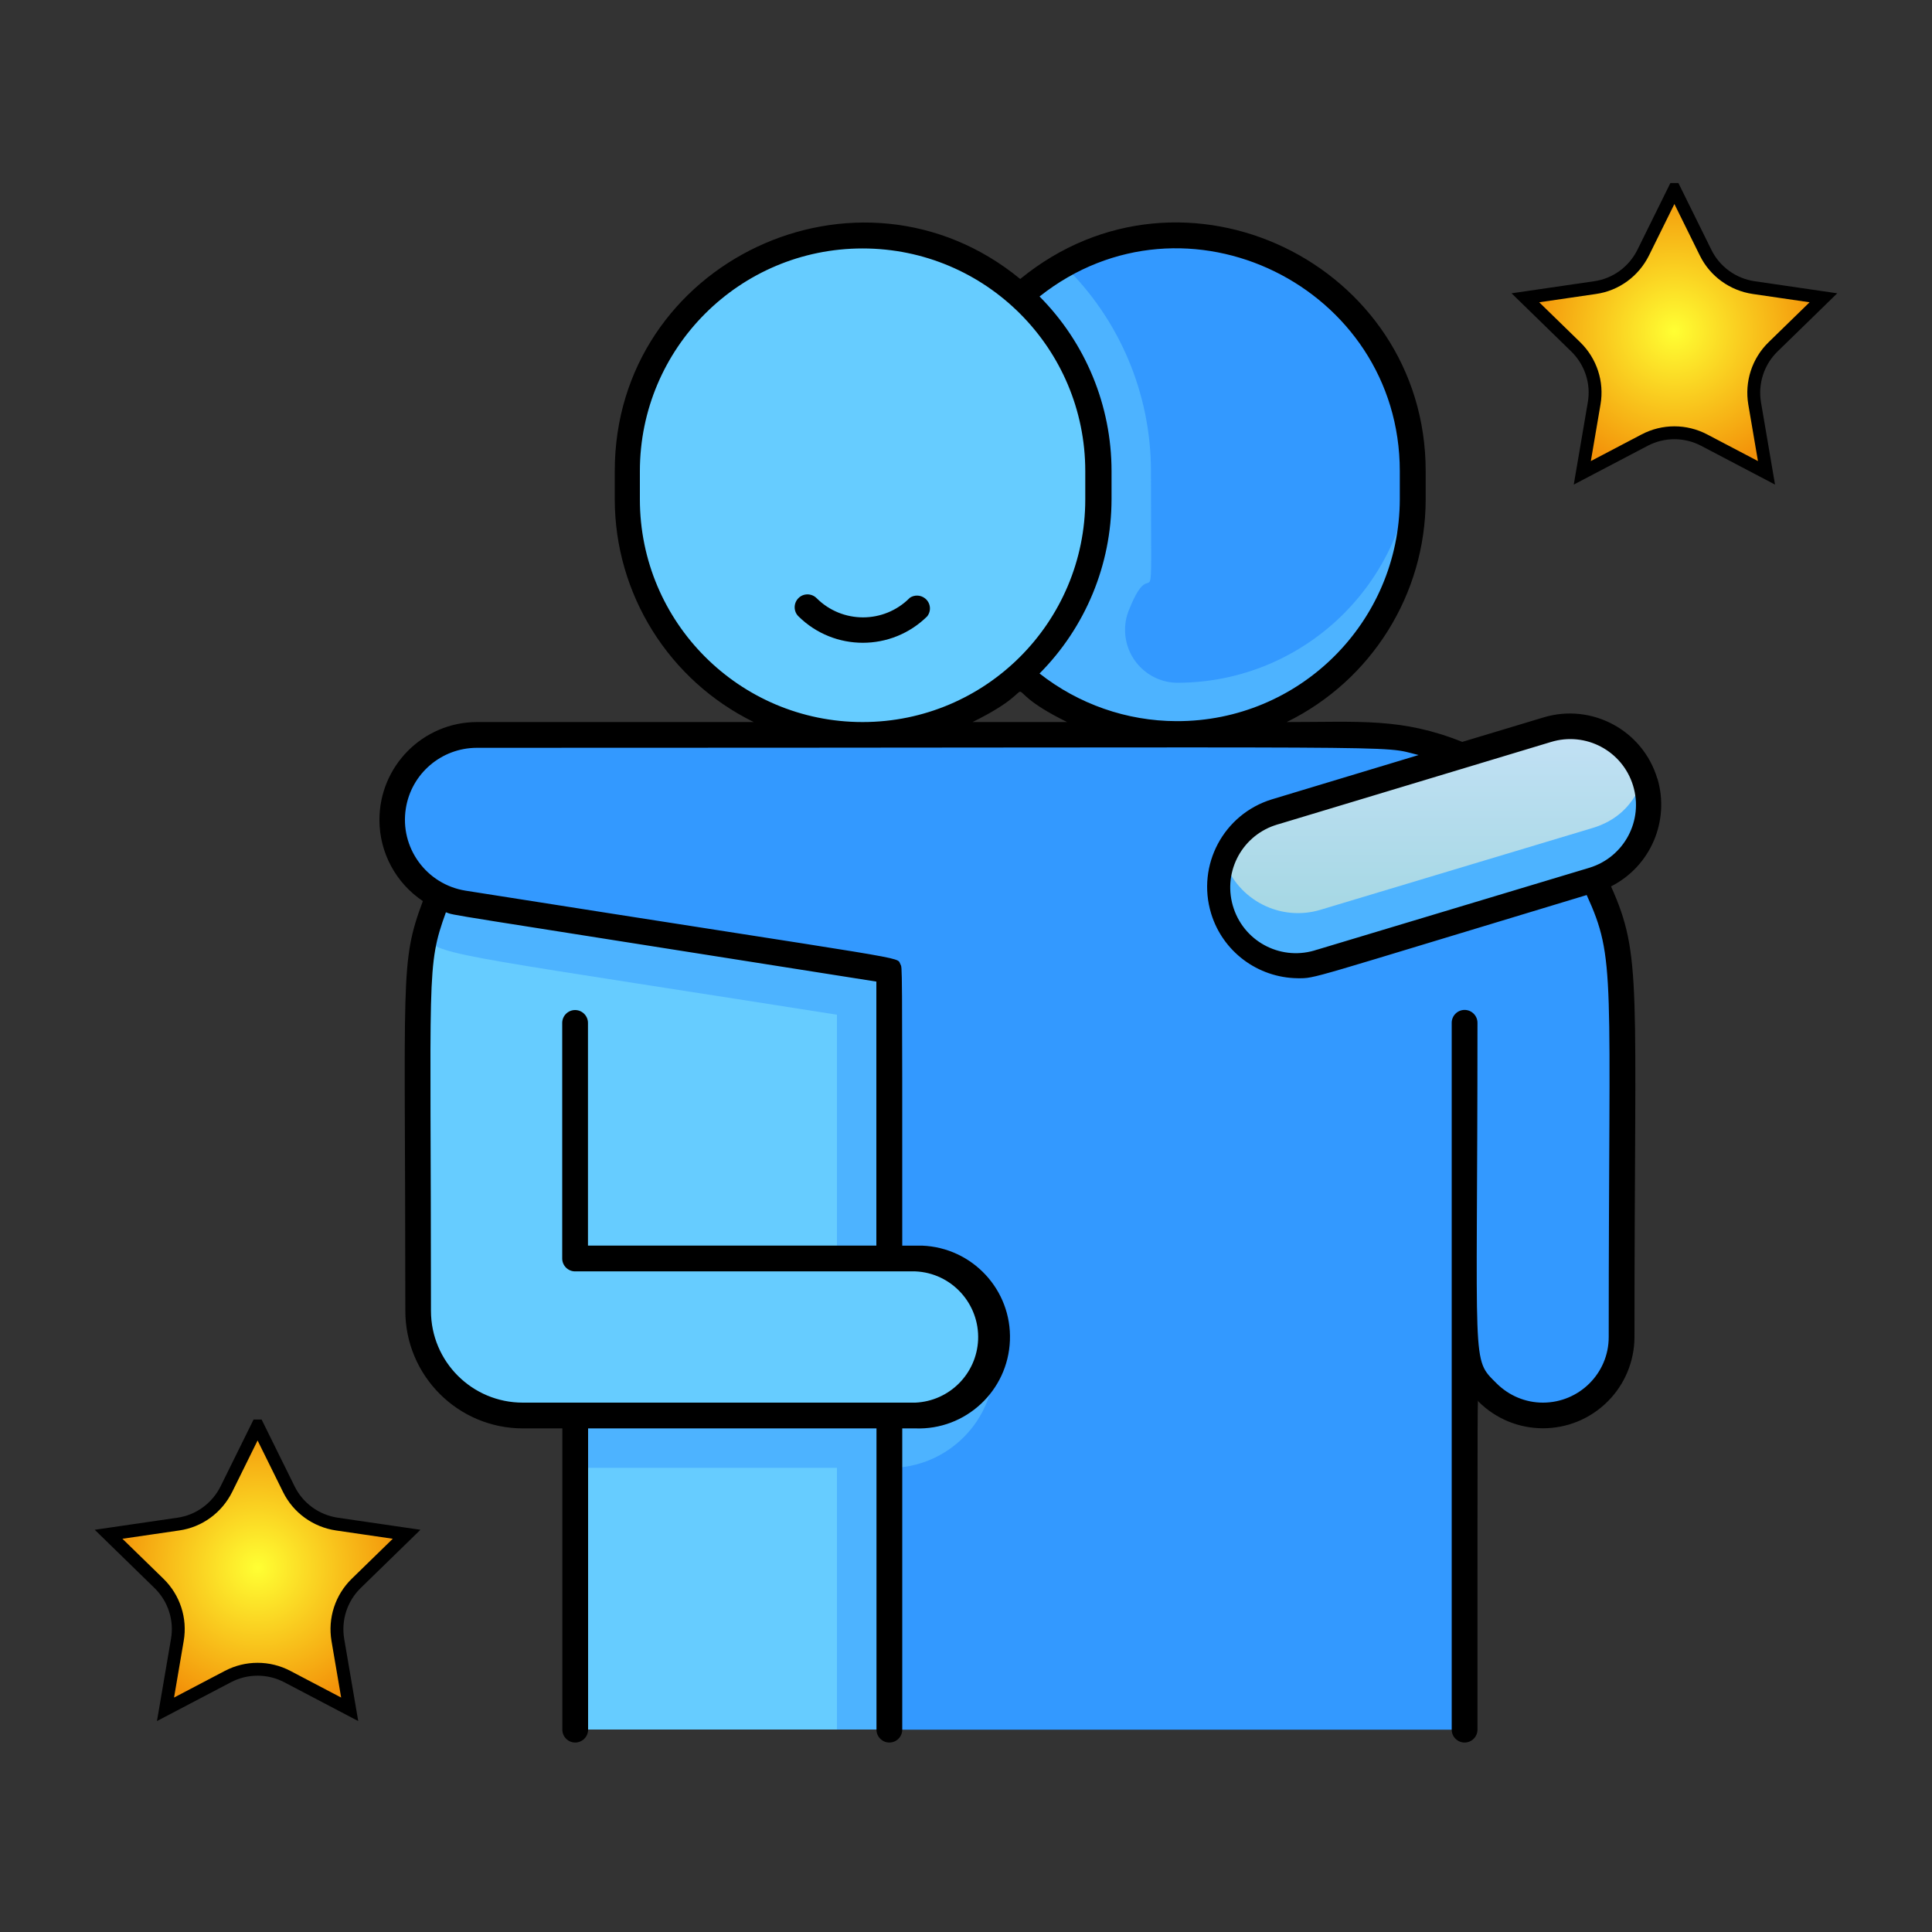 <?xml version="1.0" encoding="UTF-8"?><svg id="Calque_1" xmlns="http://www.w3.org/2000/svg" xmlns:xlink="http://www.w3.org/1999/xlink" viewBox="0 0 150 150"><rect x="0" y="0" width="150" height="150" fill="#333333" stroke="none"/><defs><style>.cls-1{fill:url(#Dégradé_sans_nom_18);}.cls-1,.cls-2{stroke:#000;stroke-miterlimit:10;}.cls-3{fill:#4db3ff;}.cls-4{fill:#6cf;}.cls-2{fill:url(#Dégradé_sans_nom_18-2);}.cls-5{fill:url(#Dégradé_sans_nom_3);}.cls-6{fill:#39f;}</style><linearGradient id="Dégradé_sans_nom_3" x1="111.08" y1="-1562.4" x2="111.08" y2="-1543.84" gradientTransform="translate(0 -1487.45) scale(1 -1)" gradientUnits="userSpaceOnUse"><stop offset="0" stop-color="#9dd5df"/><stop offset="1" stop-color="#c3e1f5"/></linearGradient><radialGradient id="Dégradé_sans_nom_18" cx="130" cy="25.71" fx="130" fy="25.71" r="11.28" gradientTransform="matrix(1, 0, 0, 1, 0, 0)" gradientUnits="userSpaceOnUse"><stop offset="0" stop-color="#ff3"/><stop offset="1" stop-color="#f39209"/></radialGradient><radialGradient id="Dégradé_sans_nom_18-2" cx="20" cy="121.71" fx="20" fy="121.71" xlink:href="#Dégradé_sans_nom_18"/></defs><g id="Hug"><path class="cls-6" d="M109.68,36.6v2.19c0,15.94-18.92,24-30.48,13.61V22.98c11.77-10.61,30.48-2.04,30.48,13.62Z"/><path class="cls-6" d="M125.93,103.81c-.14,3.37-2.98,5.98-6.34,5.85-3.18-.13-5.72-2.67-5.85-5.85v30.48h-44.7v-58.93c-35.57-5.62-33.69-5.18-35-5.85-3.24-1.62-4.55-5.55-2.93-8.79,.32-.64,.74-1.22,1.25-1.72,2.72-2.72-.86-1.93,73.24-1.93,2.7,0,5.38,.54,7.87,1.59,11.9,11.17,10.21,8.85,11.74,13.43,.99,3.32,.72,3.04,.72,31.72Z"/><path class="cls-3" d="M69.04,113.97v-10.16h8.16v2c.02,4.49-3.61,8.14-8.1,8.16-.02,0-.04,0-.06,0Z"/><path class="cls-3" d="M91.39,53.01c-2.26-.03-4.07-1.89-4.04-4.16,0-.54,.12-1.07,.33-1.56,2-5,1.68,2.8,1.68-10.7,0-6.03-2.44-11.8-6.77-16-1.22,.66-2.36,1.46-3.39,2.39v29.42c11.74,10.59,30.48,2.12,30.48-14.2v-3.48c0,10.1-8.19,18.29-18.29,18.29Z"/><path class="cls-4" d="M67.01,57.07c-10.1,0-18.28-8.17-18.29-18.27h0v-2.2c-.24-10.1,7.76-18.48,17.86-18.71,10.1-.24,18.48,7.76,18.71,17.86,0,.29,0,.57,0,.86v2.19c0,10.09-8.17,18.27-18.26,18.28,0,0-.01,0-.02,0Z"/><path class="cls-4" d="M77.2,103.81c0,3.37-2.73,6.09-6.1,6.09h-30.51c-4.48,0-8.12-3.64-8.12-8.12h0c0-25.07-.51-27.23,1.58-32.27,1.27,.66-.77,.2,35,5.85v22.35h2c3.36-.03,6.12,2.67,6.15,6.03,0,.02,0,.05,0,.07Z"/><rect class="cls-4" x="44.66" y="109.9" width="24.38" height="24.38"/><rect class="cls-3" x="44.66" y="109.9" width="24.38" height="4.06"/><path class="cls-3" d="M69.04,79.42c-33.62-5.31-34.42-5.13-36.06-6.54,.26-1.15,.61-2.28,1.07-3.37,1.27,.66-.77,.2,35,5.85v4.06Z"/><path class="cls-5" d="M94.95,70.62c-.98-3.22,.84-6.62,4.06-7.6h.01l21.08-6.36c3.3-.69,6.53,1.41,7.23,4.71,.61,2.9-.95,5.82-3.7,6.92l-21.09,6.4c-3.21,.98-6.61-.84-7.58-4.05v-.02Z"/><path class="cls-3" d="M123.63,68.29l-21.09,6.4c-3.22,.97-6.62-.86-7.59-4.08-.37-1.25-.34-2.58,.1-3.8,1.06,3.08,4.37,4.77,7.49,3.82l21.09-6.34c3.74-1.11,3.83-4.5,4.07-3.54,.93,3.2-.88,6.56-4.07,7.54Z"/><rect class="cls-3" x="64.98" y="77.39" width="4.06" height="20.32"/><rect class="cls-3" x="64.98" y="111.93" width="4.06" height="22.35"/><path d="M128.67,60.44c-1.13-3.75-5.09-5.87-8.83-4.74h0l-6.31,1.9c-4.7-1.88-7.93-1.54-13.63-1.54,6.6-3.24,10.78-9.94,10.79-17.29v-2.19c0-16.07-18.8-25.29-31.48-14.92-12.5-10.26-31.48-1.37-31.48,14.92v2.19c.01,7.35,4.19,14.05,10.79,17.29h-21.51c-4.19,.02-7.57,3.44-7.55,7.63,.01,2.52,1.28,4.87,3.37,6.27-1.8,4.83-1.36,5.61-1.36,31.81,0,5.04,4.09,9.13,9.13,9.13h3.06v23.39c0,.55,.45,1,1,1s1-.45,1-1v-23.39h22.39v23.39c0,.55,.45,1,1,1s1-.45,1-1v-23.39h1c3.92,.15,7.21-2.91,7.36-6.83,.15-3.92-2.91-7.21-6.83-7.36-.18,0-.36,0-.53,0h-1c0-22.81,0-21.5-.14-21.84-.37-.65,1.81-.11-33.77-5.72-3.04-.49-5.12-3.35-4.63-6.39,.43-2.7,2.76-4.69,5.5-4.7,75.44,0,69.84-.23,73.13,.56l-11.39,3.44c-3.75,1.15-5.86,5.11-4.72,8.86,.9,2.96,3.62,4.99,6.72,5.03,1.46,0,.44,.18,22.44-6.46,2.28,5,1.71,6,1.71,34.32,0,2.82-2.3,5.09-5.11,5.09-1.35,0-2.63-.54-3.59-1.49-2-2-1.49-.87-1.49-28,0-.55-.45-1-1-1s-1,.45-1,1v54.88c0,.55,.45,1,1,1s1-.45,1-1c0-27.62,0-25.6,.08-25.47,2.78,2.77,7.27,2.76,10.04-.02,1.32-1.32,2.06-3.11,2.07-4.98,0-27.52,.61-29.58-1.82-35,3.07-1.56,4.58-5.08,3.6-8.38Zm-60.63,15.77v20.5h-22.39v-17.29c0-.55-.45-1-1-1s-1,.45-1,1v18.29c0,.55,.45,1,1,1h26.42c2.81,.12,4.99,2.51,4.87,5.32-.12,2.64-2.23,4.75-4.87,4.87h-30.48c-3.94,0-7.13-3.19-7.13-7.13,0-26.45-.38-26.67,1.16-30.94,.88,.29-1.9-.2,33.42,5.38Zm40.64-39.63v2.19c-.03,9.54-7.79,17.25-17.34,17.22-3.86-.01-7.6-1.32-10.63-3.7,3.57-3.59,5.58-8.45,5.59-13.52v-2.19c0-5.08-2.01-9.96-5.59-13.56,11.35-8.99,27.97-.73,27.97,13.56Zm-59,2.19v-2.19c0-9.55,7.74-17.29,17.29-17.29s17.29,7.74,17.29,17.29v2.19c0,9.55-7.74,17.29-17.29,17.29s-17.29-7.74-17.29-17.29Zm25.83,17.29c6.42-3.17,1-3.11,7.34,0h-7.34Zm26.75,17.67c-2.67,.91-5.56-.51-6.47-3.18-.91-2.67,.51-5.56,3.18-6.47,.12-.04,.24-.08,.36-.11l21.08-6.36c2.7-.83,5.55,.68,6.38,3.38,.83,2.7-.68,5.55-3.38,6.38h0l-21.14,6.36Z"/><path d="M70.61,46.44c-1.99,1.99-5.22,1.99-7.21,0-.39-.39-1.03-.39-1.41,0-.39,.39-.39,1.03,0,1.41,2.77,2.74,7.23,2.74,10,0,.34-.44,.26-1.06-.18-1.4-.35-.27-.84-.28-1.2-.02Z"/></g><path class="cls-1" d="M130,14.71l2.42,4.9c.72,1.47,2.12,2.48,3.74,2.72l5.41,.79-3.91,3.81c-1.17,1.14-1.7,2.78-1.43,4.39l.92,5.39-4.84-2.54c-1.45-.76-3.17-.76-4.62,0l-4.84,2.54,.92-5.39c.28-1.61-.26-3.25-1.43-4.39l-3.91-3.81,5.41-.79c1.62-.23,3.01-1.25,3.74-2.72l2.42-4.9Z"/><path class="cls-2" d="M20,110.71l2.42,4.9c.72,1.47,2.12,2.48,3.74,2.72l5.41,.79-3.91,3.81c-1.17,1.14-1.7,2.78-1.43,4.39l.92,5.39-4.84-2.54c-1.45-.76-3.17-.76-4.62,0l-4.84,2.54,.92-5.39c.28-1.61-.26-3.25-1.43-4.39l-3.91-3.81,5.41-.79c1.62-.23,3.01-1.25,3.74-2.72l2.42-4.9Z"/></svg>